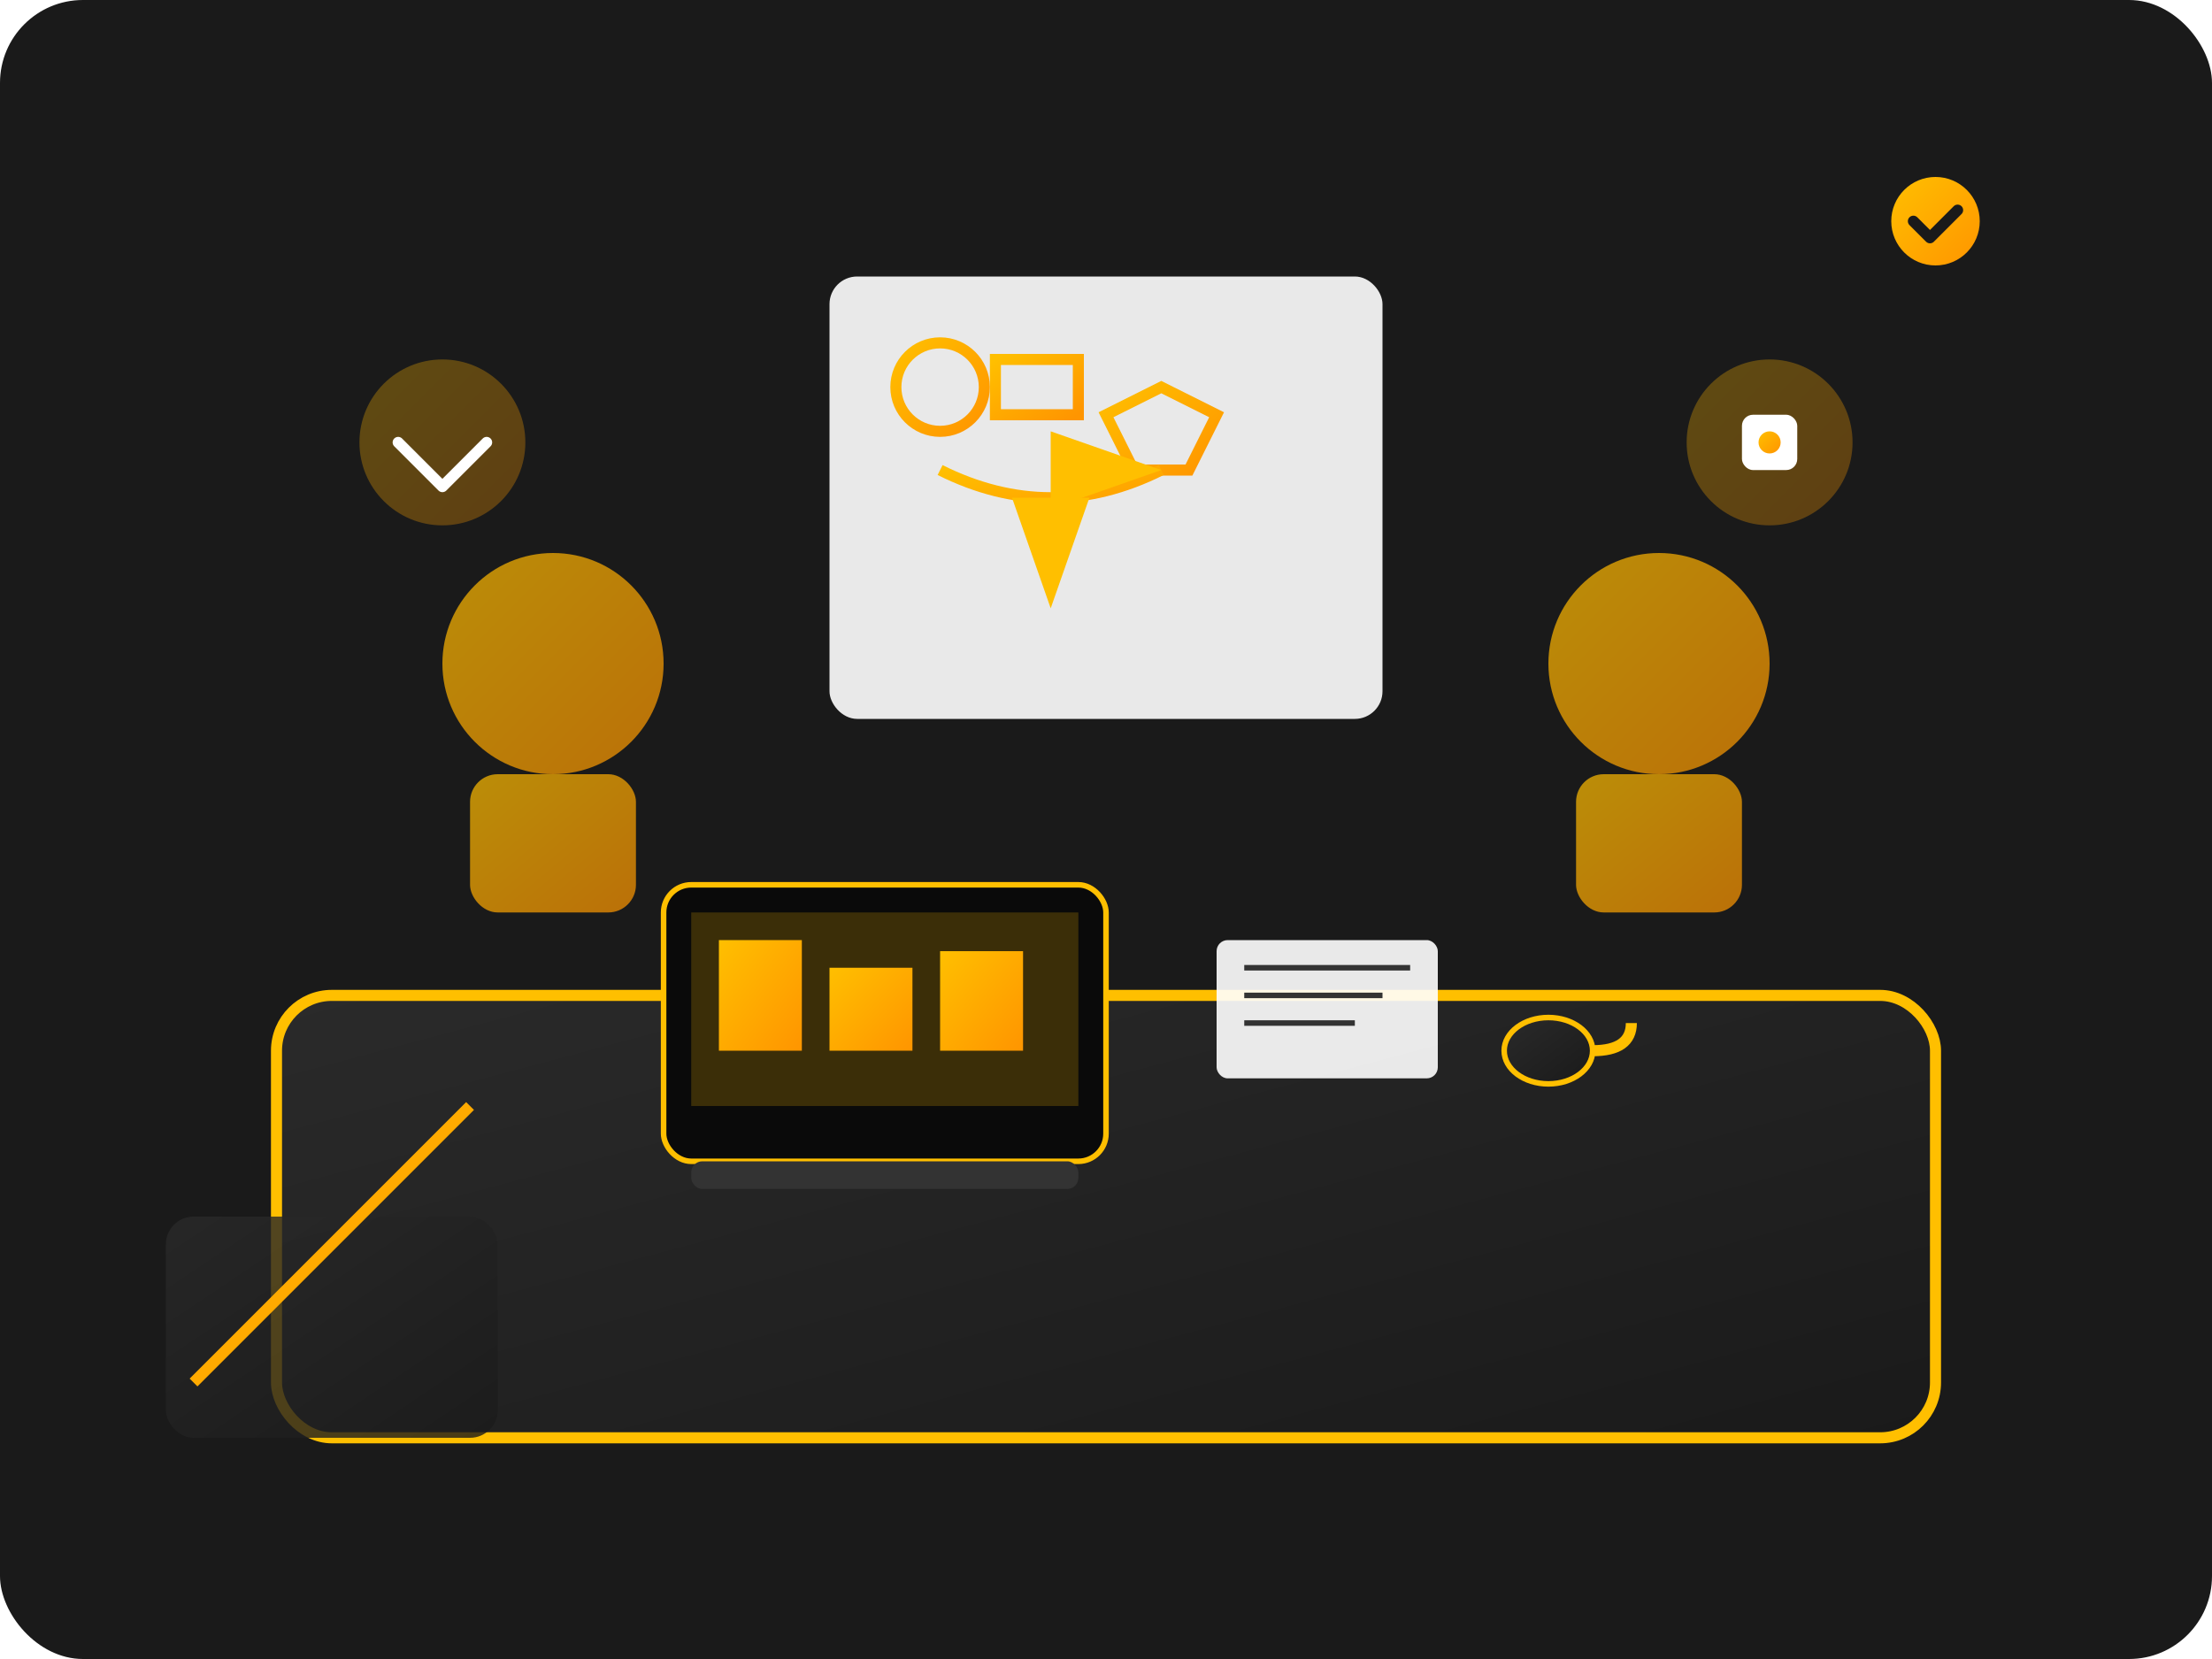 <svg width="400" height="300" viewBox="0 0 400 300" fill="none" xmlns="http://www.w3.org/2000/svg">
  <defs>
    <linearGradient id="consultingGrad1" x1="0%" y1="0%" x2="100%" y2="100%">
      <stop offset="0%" style="stop-color:#ffbf00;stop-opacity:1" />
      <stop offset="100%" style="stop-color:#ff9500;stop-opacity:1" />
    </linearGradient>
    <linearGradient id="consultingGrad2" x1="0%" y1="0%" x2="100%" y2="100%">
      <stop offset="0%" style="stop-color:#2a2a2a;stop-opacity:1" />
      <stop offset="100%" style="stop-color:#1a1a1a;stop-opacity:1" />
    </linearGradient>
  </defs>
  
  <!-- Background -->
  <rect width="400" height="300" fill="#1a1a1a" rx="15"/>
  
  <!-- Main consultation table -->
  <rect x="50" y="180" width="300" height="80" rx="10" fill="url(#consultingGrad2)" stroke="#ffbf00" stroke-width="2"/>
  
  <!-- Laptop on table -->
  <rect x="120" y="160" width="80" height="50" rx="5" fill="#0a0a0a" stroke="#ffbf00" stroke-width="1"/>
  <rect x="125" y="165" width="70" height="35" fill="#ffbf00" opacity="0.2"/>
  <rect x="125" y="210" width="70" height="5" rx="2" fill="#333333"/>
  
  <!-- Charts and graphs on laptop screen -->
  <rect x="130" y="170" width="15" height="20" fill="url(#consultingGrad1)"/>
  <rect x="150" y="175" width="15" height="15" fill="url(#consultingGrad1)"/>
  <rect x="170" y="172" width="15" height="18" fill="url(#consultingGrad1)"/>
  
  <!-- Documents -->
  <rect x="220" y="170" width="40" height="25" rx="2" fill="#ffffff" opacity="0.9"/>
  <line x1="225" y1="175" x2="255" y2="175" stroke="#333333" stroke-width="1"/>
  <line x1="225" y1="180" x2="250" y2="180" stroke="#333333" stroke-width="1"/>
  <line x1="225" y1="185" x2="245" y2="185" stroke="#333333" stroke-width="1"/>
  
  <!-- Coffee cup -->
  <ellipse cx="280" cy="190" rx="8" ry="6" fill="url(#consultingGrad2)" stroke="#ffbf00" stroke-width="1"/>
  <path d="M288 190 Q295 190 295 185" stroke="#ffbf00" stroke-width="2" fill="none"/>
  
  <!-- People silhouettes for consultation -->
  <circle cx="100" cy="120" r="20" fill="url(#consultingGrad1)" opacity="0.7"/>
  <rect x="85" y="140" width="30" height="25" rx="5" fill="url(#consultingGrad1)" opacity="0.7"/>
  
  <circle cx="300" cy="120" r="20" fill="url(#consultingGrad1)" opacity="0.7"/>
  <rect x="285" y="140" width="30" height="25" rx="5" fill="url(#consultingGrad1)" opacity="0.7"/>
  
  <!-- Strategy board/whiteboard -->
  <rect x="150" y="50" width="100" height="80" rx="5" fill="#ffffff" opacity="0.9"/>
  <circle cx="170" cy="70" r="8" fill="none" stroke="url(#consultingGrad1)" stroke-width="2"/>
  <rect x="180" y="65" width="15" height="10" fill="none" stroke="url(#consultingGrad1)" stroke-width="2"/>
  <polygon points="200,75 210,70 220,75 215,85 205,85" fill="none" stroke="url(#consultingGrad1)" stroke-width="2"/>
  
  <!-- Flow arrows -->
  <path d="M170 85 Q190 95 210 85" stroke="url(#consultingGrad1)" stroke-width="2" fill="none" marker-end="url(#arrowhead)"/>
  <path d="M190 95 L190 110" stroke="url(#consultingGrad1)" stroke-width="2" fill="none" marker-end="url(#arrowhead)"/>
  
  <!-- Arrow marker -->
  <defs>
    <marker id="arrowhead" markerWidth="10" markerHeight="7" refX="10" refY="3.5" orient="auto">
      <polygon points="0 0, 10 3.5, 0 7" fill="#ffbf00"/>
    </marker>
  </defs>
  
  <!-- Floating icons representing consulting concepts -->
  <circle cx="80" cy="80" r="15" fill="url(#consultingGrad1)" opacity="0.3"/>
  <path d="M72 80 L80 88 L88 80" stroke="#ffffff" stroke-width="2" stroke-linecap="round" stroke-linejoin="round"/>
  
  <circle cx="320" cy="80" r="15" fill="url(#consultingGrad1)" opacity="0.3"/>
  <rect x="315" y="75" width="10" height="10" rx="2" fill="#ffffff"/>
  <circle cx="320" cy="80" r="2" fill="url(#consultingGrad1)"/>
  
  <!-- Growth chart -->
  <rect x="30" y="220" width="60" height="40" rx="5" fill="url(#consultingGrad2)" opacity="0.8"/>
  <polyline points="35,250 40,245 45,240 50,235 55,230 60,225 65,220 70,215 75,210 80,205 85,200" 
            stroke="url(#consultingGrad1)" stroke-width="2" fill="none"/>
  
  <!-- Success indicators -->
  <circle cx="350" cy="40" r="8" fill="url(#consultingGrad1)"/>
  <path d="M346 40 L349 43 L354 38" stroke="#1a1a1a" stroke-width="2" stroke-linecap="round" stroke-linejoin="round"/>
</svg>
